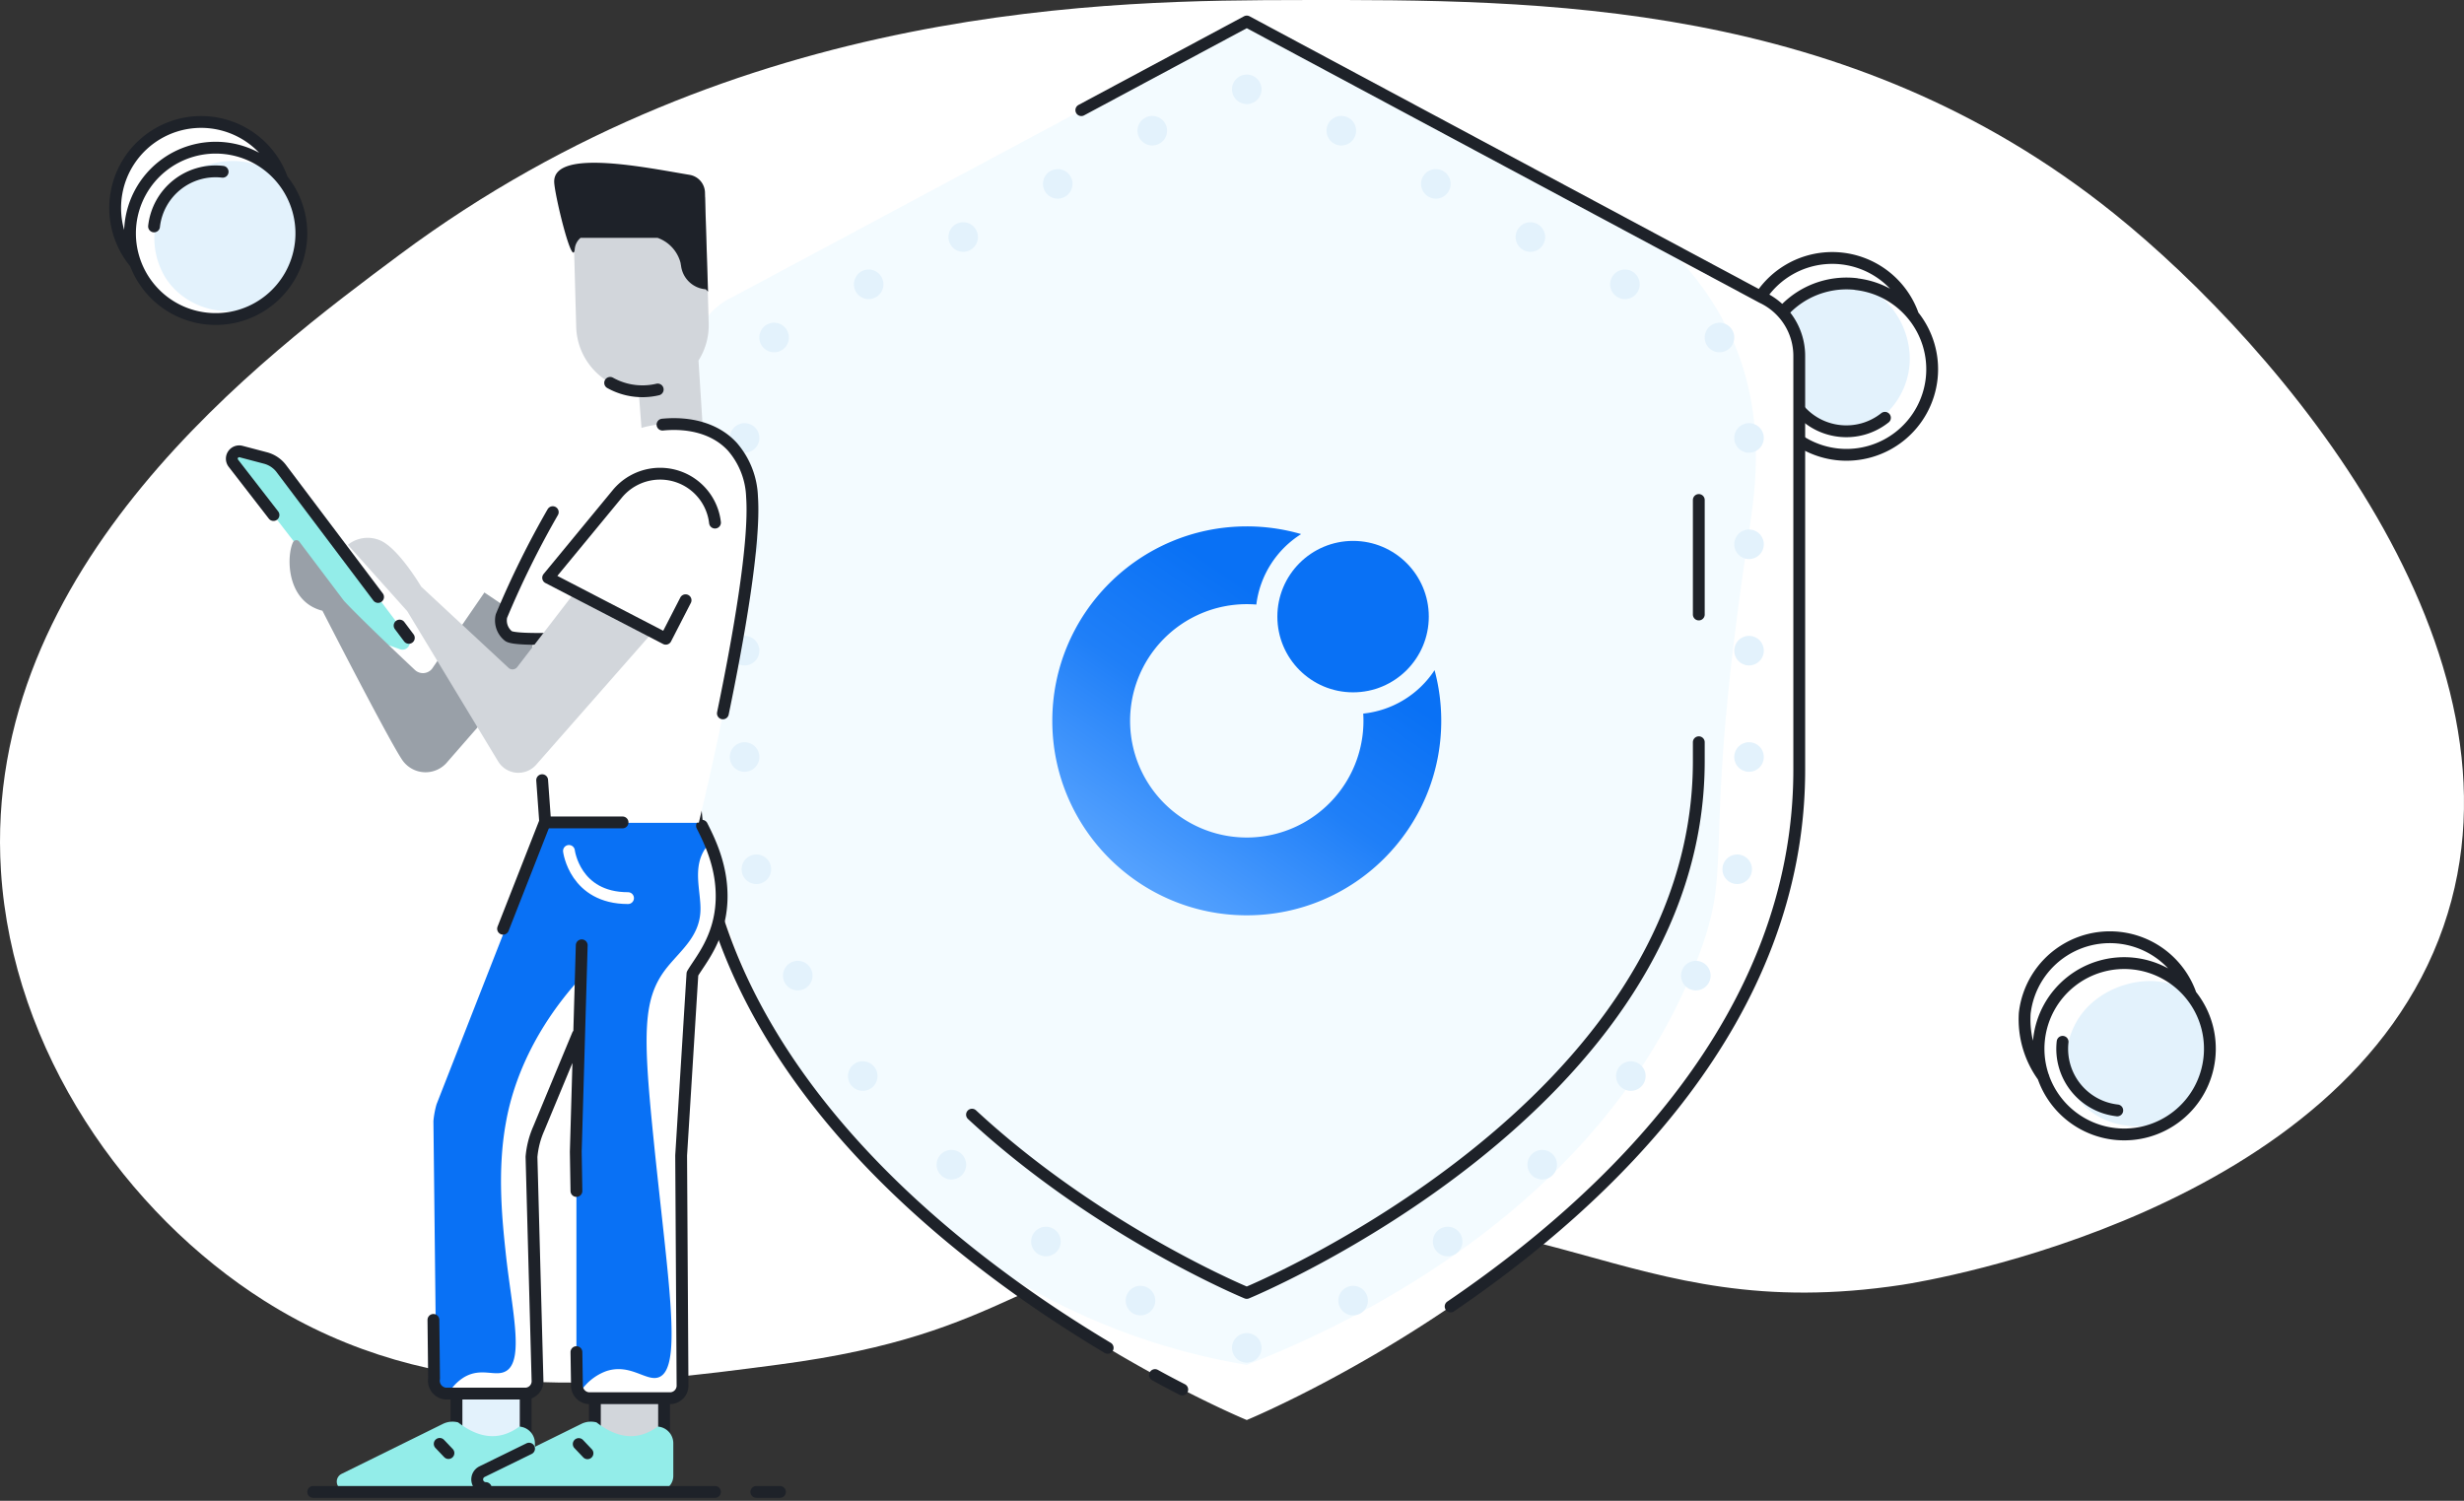 <svg width="417" height="254" xmlns="http://www.w3.org/2000/svg"><rect width="100%" height="100%" fill="#333333" stroke="none"/><defs><linearGradient x1="66.531%" y1="27.133%" x2="18.531%" y2="96.133%" id="a"><stop stop-color="#0971F5" offset="0%"/><stop stop-color="#1F7FF8" offset="41%"/><stop stop-color="#5DA7FF" offset="100%"/></linearGradient></defs><g fill="none" fill-rule="evenodd"><path d="M.16 147.408c1.948 30.535 21.204 57.955 44.597 72.758 29.118 18.416 60.036 14.344 87.116 10.77 39.901-5.26 40.6-17.219 75.895-22.958 53.77-8.704 66.431 16.73 114.177 9.463 4.466-.68 74.845-12.318 91.583-60.65 16.128-46.525-27.6-98.032-55.79-120.68C312.602-.153 260.44-.064 219.95.006c-30.977.06-94.661.17-152.309 43.092C44.767 60.127-3.108 95.772.16 147.408z" fill="#FFF"/><path d="M323 63c-.67 3.62-3.12 7.49-7 9-7.2 2.81-17.57-3.18-17.91-11.14-.31-7.42 8.17-14.87 16.05-12.77 6.17 1.65 10.02 8.65 8.86 14.91z" fill="#E3F2FC"/><path d="M299 67.51a14.5 14.5 0 1124.66-14.44m-9.52-5a14.5 14.5 0 1012.77 16c.86-7.932-4.844-15.07-12.77-15.98v-.02zm-9.86 21c3.62 4.504 10.198 5.237 14.72 1.64" stroke="#1E2229" stroke-width="2" stroke-linecap="round" stroke-linejoin="round"/><path d="M47.84 30.47c-.09-.12-.19-.22-.29-.33l.11-.07a14.5 14.5 0 10-24.84 14.2 14.49 14.49 0 1025-13.8h.02z" fill="#FFF"/><path d="M28 47a13 13 0 012-16c4.89-4.82 13.14-5 17.84-.53 5.72 5.43 4.5 16.13-2.31 20.37C40 54.28 31.78 52.9 28 47z" fill="#E3F2FC"/><path d="M22.9 44.55a14.55 14.55 0 1124.76-14.48m-2.13 20.77a14.5 14.5 0 10-20.37-2.31c4.988 6.26 14.106 7.295 20.37 2.31h0zm-7.85-21.77a10.48 10.48 0 00-11.61 9.25" stroke="#1E2229" stroke-width="2" stroke-linecap="round" stroke-linejoin="round"/><path d="M370.84 168.47c-.09-.12-.19-.22-.29-.33l.11-.07a14.5 14.5 0 10-24.84 14.2 14.49 14.49 0 1025-13.8h.02z" fill="#FFF"/><path d="M368 189c-5.2 3-13.18 1.87-16.68-3.61-2.77-4.33-1.76-9.87.68-13.39 4.17-6 13.8-8 18.81-3.57 5.53 4.85 4.29 16.43-2.81 20.57z" fill="#E3F2FC"/><path d="M345.82 182.27a16.48 16.48 0 01-3.16-10.77 14.5 14.5 0 0128-3.43m.18.4a14.5 14.5 0 10-2.31 20.37c6.26-4.988 7.295-14.106 2.31-20.37h0zm-21.77 7.85a10.48 10.48 0 009.25 11.61" stroke="#1E2229" stroke-width="2" stroke-linecap="round" stroke-linejoin="round"/><g><path d="M304.5 130.33c0 71.5-93.5 110-93.5 110s-93.5-38.5-93.5-110V60.27c0-4.236 2.446-8.09 6.28-9.89L211 3.67l87.22 46.71a10.923 10.923 0 016.28 9.89v70.06z" fill="#FFF"/><path d="M211 231c15.23-5.94 59.16-25.37 76-68 7-17.63.47-16.9 9-73 1-6.75 3.06-19.55-3-33a49 49 0 00-11-15.3l-71-38-87.22 46.68a10.92 10.92 0 00-6.28 9.89v70.06c4.67 50.904 43.079 92.258 93.5 100.67z" fill="#F3FBFF"/><path d="M187.46 228.12c-27.7-16.56-70-49.72-70-97.79V71.62m82.62 163.55c-1.43-.74-3-1.55-4.61-2.45M183 18.64l28-15 87.22 46.71a10.92 10.92 0 016.28 9.89v70.06c0 42.06-32.35 72.7-59 90.81m-81-32.46c21.42 19.84 46.5 30.17 46.5 30.17s76.5-31.5 76.5-90v-3.2m0-41V104" stroke="#1E2229" stroke-width="2" stroke-linecap="round" stroke-linejoin="round"/><path d="M298.5 74.12a2.5 2.5 0 11-5 0 2.5 2.5 0 015 0zm-7.5-19.5a2.5 2.5 0 100 5 2.5 2.5 0 000-5zm-16-9a2.5 2.5 0 100 5 2.5 2.5 0 000-5zm-16-8a2.5 2.5 0 100 5 2.5 2.5 0 000-5zm-16-9a2.5 2.5 0 100 5 2.5 2.5 0 000-5zm-16-9a2.5 2.5 0 100 5 2.5 2.5 0 000-5zm-16-7a2.5 2.5 0 100 5 2.5 2.5 0 000-5zm85 77a2.5 2.5 0 100 5 2.5 2.5 0 000-5zm0 18a2.5 2.5 0 100 5 2.5 2.5 0 000-5zm0 18a2.5 2.5 0 100 5 2.5 2.5 0 000-5zm-2 19a2.5 2.5 0 100 5 2.5 2.5 0 000-5zm-7 18a2.5 2.5 0 100 5 2.5 2.5 0 000-5zm-11 17a2.5 2.5 0 100 5 2.5 2.5 0 000-5zm-15 15a2.5 2.5 0 100 5 2.5 2.5 0 000-5zm-16 13a2.5 2.5 0 100 5 2.5 2.5 0 000-5zm-16 10a2.5 2.5 0 100 5 2.5 2.5 0 000-5zm-18 8a2.5 2.5 0 100 5 2.5 2.5 0 000-5zm-87.49-151.5a2.5 2.5 0 105 0 2.5 2.5 0 00-5 0zm5-17a2.5 2.5 0 105 0 2.5 2.5 0 00-5 0zm16-9a2.5 2.5 0 105 0 2.5 2.5 0 00-5 0zm16-8a2.5 2.5 0 105 0 2.5 2.5 0 00-5 0zm16-9a2.5 2.5 0 105 0 2.5 2.5 0 00-5 0zm16-9a2.5 2.5 0 105 0 2.5 2.5 0 00-5 0zm-69 70a2.5 2.5 0 105 0 2.5 2.5 0 00-5 0zm0 18a2.5 2.5 0 105 0 2.5 2.5 0 00-5 0zm0 18a2.5 2.5 0 105 0 2.5 2.5 0 00-5 0zm2 19a2.5 2.5 0 105 0 2.5 2.5 0 00-5 0zm7 18a2.5 2.5 0 105 0 2.5 2.5 0 00-5 0zm11 17a2.5 2.5 0 105 0 2.5 2.5 0 00-5 0zm15 15a2.5 2.5 0 105 0 2.5 2.5 0 00-5 0zm16 13a2.5 2.5 0 105 0 2.5 2.5 0 00-5 0zm16 10a2.5 2.5 0 105 0 2.5 2.5 0 00-5 0z" fill="#E3F2FC"/></g><g transform="translate(178 89)" fill-rule="nonzero"><path d="M42.203 1.392A32.855 32.855 0 0033 .088C14.832.088.088 14.832.088 33S14.832 65.912 33 65.912 65.912 51.176 65.912 33a33 33 0 00-1.128-8.578 16.5 16.5 0 01-12.074 7.35A19.747 19.747 0 1133 13.252c.544 0 1.083.022 1.617.065a16.5 16.5 0 017.586-11.926z" fill="url(#a)"/><circle fill="#0971F5" cx="50.992" cy="15.359" r="12.814"/></g><g><path fill="#E3F2FC" d="M77.255 231.959h11.71v14.028h-11.71z"/><path stroke="#1E2229" stroke-width="2" stroke-linecap="round" stroke-linejoin="round" d="M77.255 231.959h11.71v14.028h-11.71z"/><path d="M74.983 240.975l-17.176 8.471a1.464 1.464 0 00.64 2.775l29.487.132c.683.006 1.34-.259 1.826-.737.487-.478.762-1.13.766-1.811v-5.541a2.823 2.823 0 00-2.63-2.821c-3.31 2.423-6.77 2.073-10.36-.71a3.683 3.683 0 00-2.553.242z" fill="#93EDE9" fill-rule="nonzero"/><path stroke="#1E2229" stroke-width="2" stroke-linecap="round" stroke-linejoin="round" d="M74.413 244.366l1.483 1.558"/><path fill="#D2D6DB" d="M100.676 231.959h11.71v14.028h-11.71z"/><path stroke="#1E2229" stroke-width="2" stroke-linecap="round" stroke-linejoin="round" d="M100.676 231.959h11.71v14.028h-11.71z"/><path d="M98.404 240.975l-17.176 8.471a1.464 1.464 0 00.64 2.775l29.487.132c.683.006 1.34-.259 1.826-.737.487-.478.762-1.13.766-1.811v-5.541a2.823 2.823 0 00-2.63-2.821c-3.31 2.423-6.77 2.073-10.36-.71a3.683 3.683 0 00-2.553.242z" fill="#93EDE9" fill-rule="nonzero"/><path d="M82.212 251.847a1.464 1.464 0 01-.64-2.774l7.963-3.897m8.408-.78l1.483 1.559" stroke="#1E2229" stroke-width="2" stroke-linecap="round" stroke-linejoin="round"/><g><path d="M93.352 139.018l-18.69 47.67a15.079 15.079 0 00-.53 2.853l.491 43.75a2.195 2.195 0 001.929 2.564h12.57s1.818-.873 1.927-2.05l-1.03-37.99a15.33 15.33 0 011.226-4.778l6.612-15.898.476 19.795v39.698c.383 1.247 1.242 2.236 2.288 2.002h12.998c1.047.234 1.89-2.002 1.89-2.002l-.234-38.841 1.897-30.752c2.372-3.714 4.485-7.996 4.637-12.399.192-4.694-1.528-9.366-3.52-13.622" fill="#FFF"/><path d="M98.552 165.18l-1 29.956v36.94c.007.208.679 3.165.734 3.366a8.936 8.936 0 014.263-3.366c4.153-1.419 6.878 1.862 8.994.997 4.075-1.652 1.428-16.794-1-40.937-1.71-17.005-1.748-22.927 2-27.954 2.341-3.117 5.808-5.455 5.995-9.983.14-3.312-1.491-7.435.952-10.77.156-.216.326-.421.508-.616a29.924 29.924 0 00-1.366-3.592H92.556l-18.674 47.67a15.11 15.11 0 00-.531 2.845l.492 43.773c-.125 1.364.78 2.564 1.92 2.564a7.69 7.69 0 012.803-3c2.912-1.699 5.238 0 7.026-.997 3.225-1.777 1.007-10.545 0-19.966-.57-5.362-1.475-13.779 0-21.97.828-4.792 3.428-14.635 12.96-24.96z" fill="#0971F5" fill-rule="nonzero"/><path d="M97.553 201.566l-.11-6.632 1.007-34.945m-.897 68.852l.086 5.557a2.152 2.152 0 001.96 2.236h13.95a2.137 2.137 0 001.96-2.236l-.234-38.841 1.912-30.752c1.32-2.267 4.684-5.985 4.927-12.398.212-5.634-2.009-10.06-3.309-12.653m-45.454 83.632l.11 9.905a2.195 2.195 0 001.92 2.564h13.662a2.098 2.098 0 001.928-2.065l-1.022-37.991a14.965 14.965 0 011.225-4.778l6.605-15.897m-5.512-36.106l-7.128 18.166" stroke="#1E2229" stroke-width="2" stroke-linecap="round" stroke-linejoin="round"/></g><path d="M96.288 144.013s.976 7.988 10 7.988" stroke="#FFF" stroke-width="2" stroke-linecap="round" stroke-linejoin="round"/><g><path d="M119.935 54.712l-.585-21.337-22.305 4.73.469 17.223c.168 5.81 4.758 10.526 10.57 10.864l.664 8.65 10.149-3.04-.687-10.785a11.09 11.09 0 001.725-6.305z" fill="#D2D6DB"/><path d="M103.26 64.797c1.768.99 3.773 1.48 5.8 1.418h0a11.167 11.167 0 002.249-.296" stroke="#1E2229" stroke-width="2" stroke-linecap="round" stroke-linejoin="round"/><path d="M119.826 49.366l-.382-.405a4.564 4.564 0 01-4.154-3.772l-.117-.71a6.137 6.137 0 00-3.903-4.23H98.263a2.773 2.773 0 00-1 1.994c-.405 3.157-3.41-9.273-3.473-11.44-.156-5.775 16.05-2.338 22.89-1.216a3.12 3.12 0 012.63 3l.094 3.508.422 13.271z" fill="#1E2229"/></g><g><path d="M44.91 77.507l-4.114-1.083a1.25 1.25 0 00-1.35.508 1.245 1.245 0 00.03 1.44l22.64 29.31c.146.2.35.35.586.429l4.989 1.769a1.25 1.25 0 001.42-.423c.329-.436.336-1.035.016-1.479L47.658 79.424a4.942 4.942 0 00-2.748-1.917z" fill="#93EDE9" fill-rule="nonzero"/><path d="M46.284 87.163l-6.808-8.79a1.245 1.245 0 01-.03-1.44 1.25 1.25 0 011.35-.51l4.114 1.084a4.942 4.942 0 012.787 1.917l16.285 21.61m5.208 6.92l-1.562-2.08" stroke="#1E2229" stroke-width="2" stroke-linecap="round" stroke-linejoin="round"/><path d="M49.602 91.745a.625.625 0 011.054-.07l7.557 10.014c2.545 2.735 8.869 8.76 12 11.69a1.977 1.977 0 003.075-.444l15.208-22.148 12.64 9.024-25.388 29.1a4.781 4.781 0 01-7.55-.117c-1.944-2.611-13.63-25.43-13.63-25.43-6.153-1.55-6.114-9.273-4.966-11.619z" fill="#99A0A8"/><path d="M97.303 110.597l-15.474-10.42a2.501 2.501 0 01-.655-3.483l10.93-15.797a9.38 9.38 0 0111.858-2.463 9.344 9.344 0 014.099 12.002l-10.758 20.16z" fill="#FFF"/><g><path d="M90.105 109.17l2.162 30.05h26.005s10.001-40.936 9.002-54.917a13.64 13.64 0 00-3.318-8.48c-4.552-4.979-13.46-5.384-19.69-1.503-8.002 4.995-13.615 14.877-17.003 24.938-.219.662-2.405 5.213-2.405 5.213a3.371 3.371 0 001.187 3.382c1 .78 9.22.39 9.22.39" fill="#FFF"/><path d="M112.12 71.865c4.536-.444 8.979.631 11.836 3.756a13.64 13.64 0 013.318 8.487c.554 7.793-2.295 23.894-4.934 36.627m-29.846-12.617c-2.483.04-5.832 0-6.449-.475a3.363 3.363 0 01-1.187-3.374h0a154.759 154.759 0 018.69-17.59m-1.796 45.364l.515 7.147h13.093" stroke="#1E2229" stroke-width="2" stroke-linecap="round" stroke-linejoin="round"/></g><g><path d="M110.481 106.965l-19.744 22.468a4.009 4.009 0 01-6.433-.57l-15.38-25.42L58.87 92.205a5.355 5.355 0 015.387-.78c3.123 1.24 7.026 7.864 7.026 7.864l14.77 13.731a1 1 0 001.476-.117l9.525-12.375 13.428 6.437z" fill="#D2D6DB"/><path d="M116.024 101.588l-3.35 6.515-19.907-10.318 11.71-14.207a9.38 9.38 0 0111.937-2.143h0a9.35 9.35 0 014.59 7.014" stroke="#1E2229" stroke-width="2" stroke-linecap="round" stroke-linejoin="round"/></g></g></g><path stroke="#1E2229" stroke-width="2" stroke-linecap="round" stroke-linejoin="round" d="M53 252.5h68M128 252.5h4"/></g></svg>
